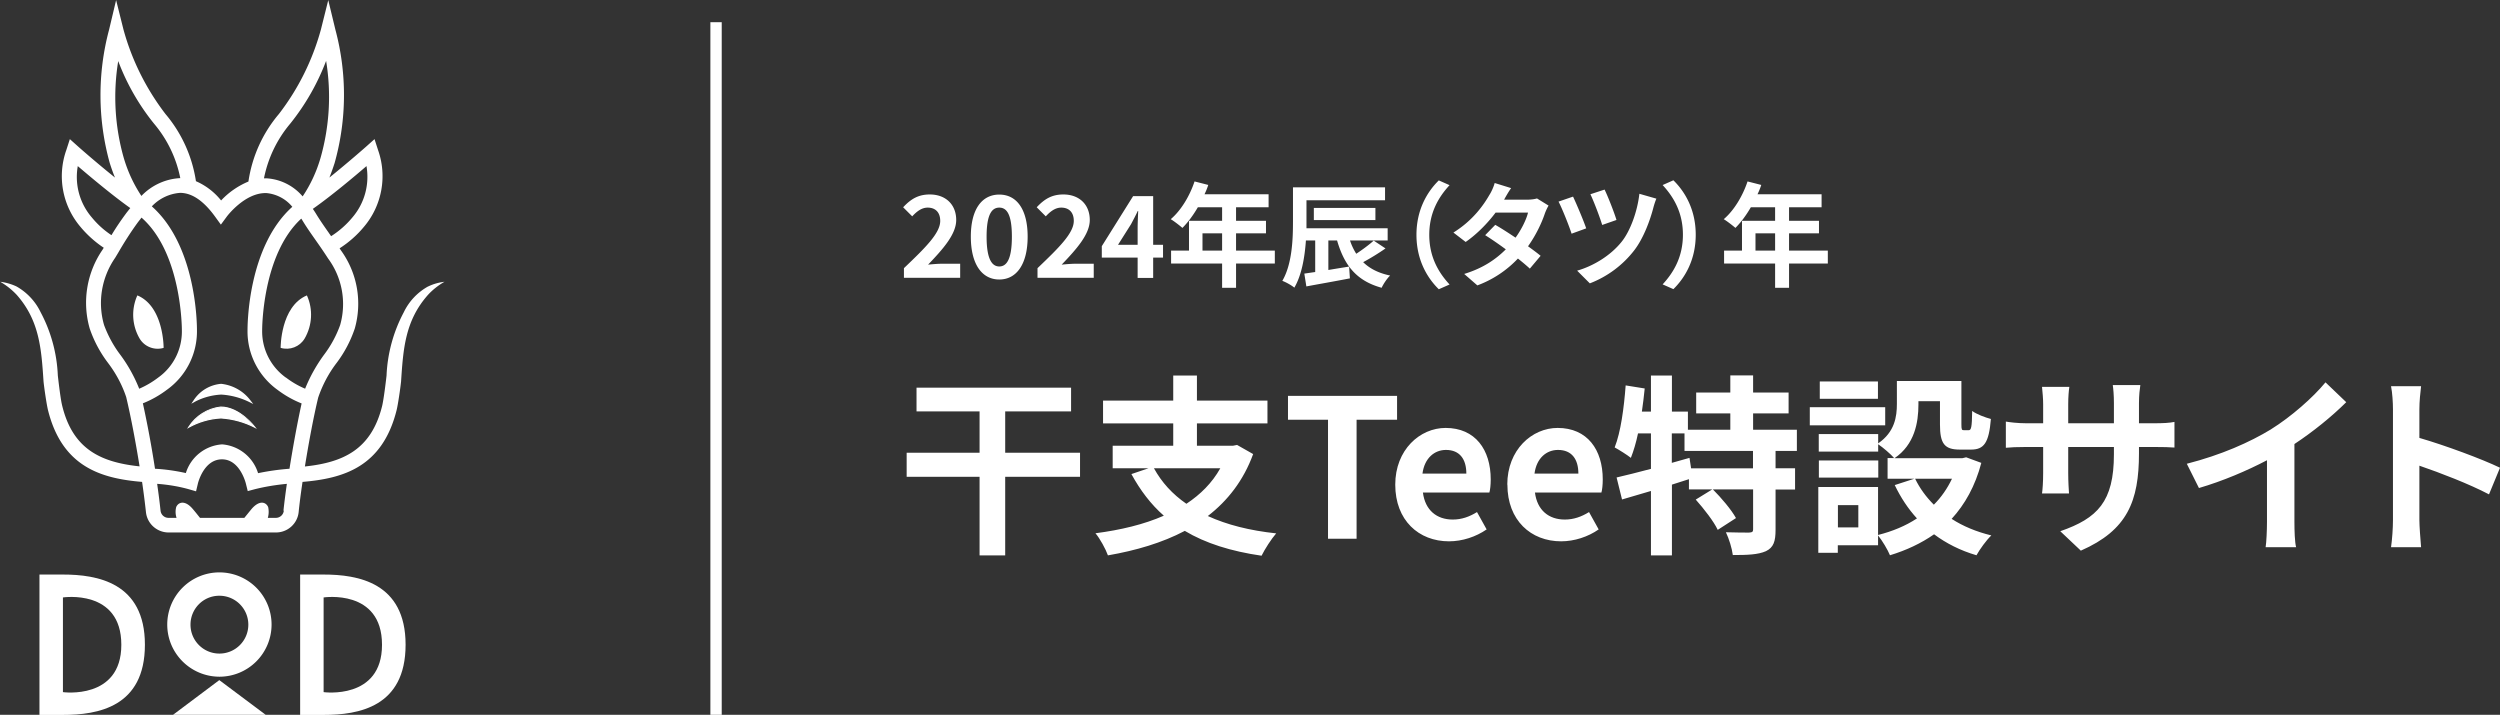 <svg id="_レイヤー_2" data-name="レイヤー 2" xmlns="http://www.w3.org/2000/svg" viewBox="0 0 220.48 63.04"><rect x="0" y="0" width="220.48" height="63.04" fill="#333333" stroke="none"/><defs><style>.cls-1{isolation:isolate}.cls-2{fill:#fff;stroke-width:0}</style></defs><g id="_レイヤー_1-2" data-name="レイヤー 1"><g id="_グループ_794" data-name="グループ 794"><path id="_線_15" data-name="線 15" class="cls-2" d="M63.65 63.04h-1V1.96h1v61.08Z"/><g id="_グループ_263" data-name="グループ 263"><g id="_干支Tee特設サイト" data-name="干支Tee特設サイト" class="cls-1"><g class="cls-1"><path class="cls-2" d="M95.25 42.05h-6.6v6.93h-2.26v-6.93h-6.43v-2.12h6.43v-3.65h-5.56v-2.09h13.63v2.09h-5.81v3.65h6.6v2.12ZM110.52 40.04c-.85 2.33-2.24 4.11-4 5.47 1.68.77 3.69 1.28 6.03 1.53-.42.48-1 1.38-1.29 1.97-2.7-.39-4.95-1.1-6.77-2.19-1.99 1.05-4.3 1.73-6.78 2.16-.19-.54-.71-1.5-1.1-1.95 2.23-.29 4.28-.78 6.03-1.55-1.14-1-2.07-2.23-2.86-3.67l1.5-.51h-3.15v-1.99h5.34v-1.97h-6.19v-2.01h6.19v-2.21h2.09v2.21h6.22v2.01h-6.22v1.97h3.18l.36-.07 1.41.8Zm-8.75 1.26c.68 1.24 1.63 2.28 2.86 3.13 1.24-.82 2.26-1.83 2.99-3.13h-5.85ZM117.13 37.02h-3.54v-2.11h9.62v2.11h-3.57v10.49h-2.52V37.02ZM123.05 42.74c0-3.08 2.18-5 4.44-5 2.62 0 3.98 1.92 3.98 4.54 0 .48-.05.94-.12 1.16h-5.86c.2 1.56 1.22 2.38 2.63 2.38.78 0 1.46-.24 2.14-.66l.85 1.53c-.94.65-2.14 1.05-3.32 1.05-2.67 0-4.74-1.85-4.74-5Zm6.27-.97c0-1.27-.58-2.09-1.8-2.09-1 0-1.89.71-2.07 2.09h3.88ZM132.93 42.74c0-3.08 2.18-5 4.44-5 2.62 0 3.98 1.92 3.98 4.54 0 .48-.05.94-.12 1.16h-5.86c.2 1.56 1.22 2.38 2.63 2.38.78 0 1.46-.24 2.14-.66l.85 1.53c-.93.65-2.14 1.05-3.31 1.05-2.67 0-4.74-1.85-4.74-5Zm6.27-.97c0-1.27-.58-2.09-1.8-2.09-1 0-1.89.71-2.07 2.09h3.88ZM156.59 39.77v1.53h1.72v1.87h-1.72v3.55c0 1.02-.17 1.56-.85 1.89-.7.31-1.65.34-2.92.34-.07-.58-.34-1.45-.61-2.01.85.03 1.77.03 2.04.03.29-.02.36-.07.36-.29v-3.52h-3.55c.75.75 1.63 1.79 2.04 2.53l-1.61 1.04c-.34-.73-1.21-1.85-1.94-2.67l1.46-.9h-2.06v-.9c-.49.15-1 .32-1.5.48v6.24h-1.85V43.3c-.92.27-1.78.53-2.55.75l-.48-1.94c.83-.19 1.89-.46 3.03-.76v-3.13h-1.14c-.17.82-.39 1.55-.63 2.16-.31-.25-1.04-.71-1.43-.92.54-1.36.82-3.47.97-5.47l1.68.27c-.07.68-.15 1.36-.25 2.04h.8v-3.18h1.85v3.18h1.41v1.6h3.74v-1.44h-3.01v-1.84h3.01v-1.51h2.01v1.51h3.13v1.84h-3.13v1.44h3.86v1.87h-1.87Zm-1.99 0h-6.04v-1.55h-1.12v2.6l1.56-.44.14.92h5.46v-1.53ZM166.26 37.51h-6.65v-1.6h6.65v1.6Zm8.48 3.3c-.54 2.06-1.45 3.67-2.62 4.95 1 .65 2.19 1.14 3.5 1.46-.44.42-1.02 1.22-1.31 1.75-1.43-.42-2.67-1.05-3.74-1.85-1.14.8-2.45 1.41-3.89 1.85-.2-.49-.68-1.29-1.05-1.75v.87h-3.55v.66h-1.72v-5.8h5.27v4.23c1.27-.32 2.43-.8 3.43-1.46-.78-.85-1.43-1.84-1.96-2.94l1.73-.56h-2.36V40.4h.58c-.29-.34-1-.95-1.41-1.22v.65h-5.24v-1.55h5.24v.82c1.46-1 1.65-2.35 1.65-3.48V33.6h5.69v3.81c0 .48.03.53.22.53h.42c.22 0 .29-.22.31-1.7.37.29 1.16.58 1.65.71-.17 2.11-.61 2.7-1.75 2.7h-.99c-1.36 0-1.75-.53-1.75-2.21v-2.06h-1.9v.29c0 1.6-.34 3.54-2.11 4.74h5.98l.34-.08 1.33.49Zm-9.09 1.31h-5.24v-1.51h5.24v1.51Zm-.03-6.95h-5.13v-1.53h5.13v1.53Zm-1.73 9.38h-1.8v1.96h1.8v-1.96Zm5.01-2.33c.41.85.97 1.61 1.65 2.29.66-.66 1.19-1.43 1.6-2.29h-3.25ZM183.52 48.57l-1.82-1.72c3.28-1.14 4.73-2.6 4.73-6.78v-.65h-4.03v2.31c0 .75.05 1.45.07 1.79h-2.38c.05-.34.1-1.02.1-1.79v-2.31h-1.45c-.85 0-1.46.03-1.84.07v-2.31c.29.05.99.15 1.84.15h1.45v-1.68c0-.49-.05-1.02-.1-1.53h2.41c-.05.32-.1.87-.1 1.53v1.68h4.03v-1.79c0-.68-.05-1.24-.1-1.58h2.43c-.05.34-.12.9-.12 1.58v1.79h1.26c.9 0 1.41-.03 1.87-.12v2.26c-.37-.03-.97-.05-1.87-.05h-1.26v.56c0 4.22-1.02 6.78-5.12 8.58ZM200.3 37.85c1.75-1.09 3.69-2.79 4.79-4.13l1.83 1.75c-1.29 1.28-2.92 2.6-4.57 3.69v6.87c0 .75.03 1.8.15 2.23h-2.69c.07-.41.12-1.48.12-2.23v-5.44c-1.75.92-3.91 1.84-6 2.45l-1.07-2.14c3.04-.78 5.54-1.89 7.43-3.04ZM211.04 36.1c0-.59-.05-1.44-.17-2.04h2.65c-.07.59-.15 1.34-.15 2.04v2.52c2.28.66 5.54 1.87 7.11 2.63l-.97 2.35c-1.75-.92-4.3-1.9-6.14-2.53v4.81c0 .49.09 1.68.15 2.38h-2.65c.1-.68.17-1.7.17-2.38v-9.77Z"/></g></g><g id="_2024年辰_タツ_年" data-name="2024年辰 タツ 年" class="cls-1"><g class="cls-1"><path class="cls-2" d="M79.72 23.65c1.93-1.84 3.2-3.1 3.2-4.17 0-.73-.4-1.17-1.11-1.17-.54 0-.98.36-1.36.77l-.8-.8c.68-.73 1.34-1.13 2.35-1.13 1.4 0 2.33.89 2.33 2.25 0 1.26-1.16 2.56-2.48 3.94.37-.04.86-.08 1.21-.08h1.62v1.24h-4.96v-.85ZM85.62 20.87c0-2.44.99-3.71 2.51-3.71s2.5 1.28 2.5 3.71-.98 3.78-2.5 3.78-2.51-1.33-2.51-3.78Zm3.62 0c0-2-.47-2.56-1.11-2.56s-1.12.56-1.12 2.56.48 2.63 1.12 2.63 1.11-.62 1.11-2.63ZM91.5 23.65c1.93-1.84 3.2-3.1 3.2-4.17 0-.73-.4-1.17-1.11-1.17-.54 0-.98.36-1.36.77l-.8-.8c.68-.73 1.34-1.13 2.35-1.13 1.4 0 2.33.89 2.33 2.25 0 1.26-1.16 2.56-2.48 3.94.37-.04.86-.08 1.21-.08h1.62v1.24H91.5v-.85ZM100.33 22.72h-3.16v-1.01l2.76-4.41h1.77v4.29h.87v1.13h-.87v1.79h-1.37v-1.79Zm0-1.13v-1.44c0-.43.03-1.11.05-1.54h-.04c-.18.39-.38.76-.59 1.16l-1.15 1.82h1.73ZM112.43 23.24h-3.42v2.14h-1.23v-2.14h-4.5V22.1h1.58v-2.63h2.92v-1.19h-2.14c-.41.71-.89 1.35-1.36 1.82-.23-.2-.74-.6-1.03-.77.9-.76 1.67-2.04 2.1-3.33l1.21.31c-.09.28-.2.55-.33.82h5.65v1.15h-2.87v1.19h2.64v1.11h-2.64v1.52h3.42v1.14Zm-4.65-1.14v-1.52h-1.73v1.52h1.73ZM122.19 21.91c-.63.44-1.35.88-1.97 1.21.58.57 1.36.97 2.38 1.18-.27.25-.6.75-.75 1.08-1.31-.36-2.21-.98-2.87-1.87l.07 1.04c-1.34.26-2.77.51-3.84.71l-.18-1.13c.28-.04.61-.09.96-.14v-2.78h-.82c-.1 1.44-.36 3.03-1.02 4.16-.23-.2-.75-.49-1.06-.6.87-1.49.94-3.69.94-5.24v-3.01h8.12v1.14h-6.93v2.47h7.16v1.08h-3.32c.14.43.33.82.55 1.17.55-.36 1.14-.8 1.54-1.16l1.04.69Zm-6.32-2.5v-1.07h5.43v1.07h-5.43Zm1.28 4.4c.59-.1 1.22-.2 1.83-.3-.46-.63-.8-1.4-1.06-2.3h-.77v2.6ZM126.89 15.91l.95.42c-1 1.08-1.79 2.46-1.79 4.38s.79 3.3 1.79 4.38l-.95.42c-1.08-1.06-1.97-2.66-1.97-4.8s.89-3.74 1.97-4.8ZM132.65 17.61h2.03c.31 0 .65-.04.87-.11l1.02.63c-.11.19-.24.46-.33.71-.27.81-.77 1.88-1.48 2.88.43.31.82.6 1.11.84l-.95 1.13c-.27-.25-.64-.56-1.05-.89a9.41 9.41 0 0 1-3.58 2.37l-1.16-1.01c1.73-.53 2.84-1.34 3.67-2.17-.65-.48-1.31-.93-1.82-1.25l.89-.91c.53.3 1.16.71 1.79 1.13.52-.72.95-1.59 1.1-2.21h-2.86c-.7.93-1.63 1.89-2.64 2.59l-1.08-.83c1.75-1.09 2.68-2.46 3.18-3.33.16-.24.37-.7.46-1.04l1.45.45c-.25.35-.5.8-.62 1.02ZM139.89 20.14l-1.29.47c-.2-.65-.86-2.29-1.15-2.83l1.28-.44c.3.63.93 2.12 1.16 2.8Zm5.93-1.85c-.28 1.09-.85 2.68-1.68 3.77a9.055 9.055 0 0 1-3.93 2.93l-1.12-1.12c1.37-.39 2.93-1.29 3.95-2.58.75-.95 1.37-2.67 1.54-4.2l1.5.43c-.11.25-.2.55-.26.77Zm-3.26 1.11-1.26.44c-.19-.64-.74-2.09-1.04-2.71l1.25-.41c.25.49.86 2.03 1.05 2.68ZM147.58 25.5l-.95-.42c1-1.08 1.79-2.46 1.79-4.38s-.79-3.3-1.79-4.38l.95-.42c1.08 1.06 1.97 2.66 1.97 4.8s-.89 3.74-1.97 4.8ZM161.2 23.24h-3.42v2.14h-1.23v-2.14h-4.5V22.1h1.58v-2.63h2.92v-1.19h-2.14c-.41.71-.89 1.35-1.36 1.82-.23-.2-.74-.6-1.03-.77.9-.76 1.67-2.04 2.1-3.33l1.21.31c-.09.28-.2.55-.33.82h5.65v1.15h-2.87v1.19h2.64v1.11h-2.64v1.52h3.42v1.14Zm-4.65-1.14v-1.52h-1.73v1.52h1.73Z"/></g></g></g><g id="_レイヤー_2-2" data-name="レイヤー 2"><g id="_グループ_332" data-name="グループ 332"><path id="_パス_145" data-name="パス 145" class="cls-2" d="M5.55 50.67c3.01 0 7.23.69 7.23 6.19s-4.16 6.19-7.23 6.19H3.48V50.67h2.07Zm5.15 6.19c0-4.95-5.15-4.17-5.15-4.17v8.35s5.15.71 5.15-4.17"/><path id="_パス_146" data-name="パス 146" class="cls-2" d="M19.35 59.68a4.6 4.6 0 1 0-4.6-4.6c0 2.54 2.06 4.59 4.6 4.6m0-7.14c1.41 0 2.55 1.14 2.55 2.55s-1.14 2.55-2.55 2.55-2.55-1.14-2.55-2.55c0-1.4 1.12-2.54 2.52-2.55h.02"/><path id="_パス_147" data-name="パス 147" class="cls-2" d="M15.26 63.04h8.17l-4.09-3.06-4.08 3.06Z"/><path id="_パス_148" data-name="パス 148" class="cls-2" d="M28.54 50.67c3.01 0 7.23.69 7.23 6.19s-4.16 6.19-7.23 6.19h-2.07V50.67h2.07Zm5.15 6.19c0-4.95-5.15-4.17-5.15-4.17v8.35s5.15.71 5.15-4.17"/></g><g id="_グループ_336" data-name="グループ 336"><g id="_グループ_333" data-name="グループ 333"><path id="_パス_149" data-name="パス 149" class="cls-2" d="M12.11 26.05c2.35.98 2.32 4.63 2.32 4.63-.81.24-1.69-.1-2.12-.83a4.16 4.16 0 0 1-.2-3.79"/><path id="_パス_150" data-name="パス 150" class="cls-2" d="M27.07 26.05c-2.35.98-2.32 4.63-2.32 4.63.81.24 1.69-.1 2.12-.83.67-1.16.75-2.57.2-3.79"/></g><g id="_グループ_334" data-name="グループ 334"><path id="_パス_151" data-name="パス 151" class="cls-2" d="M16.65 37.68a3.84 3.84 0 0 1 2.82-1.78c1.71 0 3.03 1.8 3.03 1.8a7.7 7.7 0 0 0-3.01-.84c-1 .05-1.97.33-2.84.82Z"/><path id="_パス_152" data-name="パス 152" class="cls-2" d="m22.67 37.84-.19-.1c-.93-.48-1.94-.76-2.99-.83-.99.05-1.95.33-2.82.81l-.17.1.1-.17c.63-1 1.68-1.66 2.86-1.8 1.72 0 3.06 1.81 3.07 1.82l.13.17Zm-3.17-1.03c.98.06 1.95.31 2.83.74-.69-.9-1.72-1.48-2.85-1.61-1.08.11-2.06.69-2.67 1.59.83-.43 1.75-.68 2.69-.72Z"/></g><g id="_グループ_335" data-name="グループ 335"><path id="_パス_153" data-name="パス 153" class="cls-2" d="M17.15 35.33c.53-.79 1.39-1.3 2.33-1.39.99.11 1.89.62 2.51 1.41-.78-.38-1.62-.6-2.49-.65-.82.04-1.62.26-2.35.64Z"/><path id="_パス_154" data-name="パス 154" class="cls-2" d="m22.33 35.63-.38-.19c-.76-.37-1.59-.59-2.44-.64-.8.04-1.59.25-2.3.62l-.34.19.22-.33a3.22 3.22 0 0 1 2.41-1.43c1.02.11 1.96.63 2.58 1.45l.26.34ZM19.5 34.6c.72.03 1.43.19 2.1.47-.55-.6-1.31-.96-2.12-1.03-.78.05-1.5.42-1.99 1.02.63-.28 1.32-.44 2.01-.46Z"/></g><path id="_パス_155" data-name="パス 155" class="cls-2" d="M37.74 25.27c-.93.52-1.67 1.31-2.13 2.27-.92 1.73-1.44 3.64-1.52 5.59-.15 1.3-.29 2.26-.39 2.68-.95 3.82-3.4 4.97-6.81 5.33.33-2.04.74-4.28 1.17-6.07.37-1.09.91-2.12 1.61-3.04.7-.92 1.25-1.96 1.62-3.06.67-2.37.22-4.91-1.23-6.9l-.11-.17c.81-.52 1.54-1.16 2.15-1.9a6.905 6.905 0 0 0 1.24-6.77l-.31-.96-.75.67s-1.55 1.37-3.23 2.72c.16-.39.31-.82.46-1.28 1.08-3.84 1.1-7.91.07-11.76L28.95.01l-.65 2.6c-.74 2.7-1.99 5.22-3.7 7.44a11.85 11.85 0 0 0-2.69 5.96c-.91.38-1.74.95-2.41 1.67a5.8 5.8 0 0 0-2.22-1.7c-.33-2.19-1.26-4.24-2.69-5.93-1.7-2.22-2.96-4.74-3.7-7.44l-.65-2.6-.62 2.61c-1.03 3.85-1.01 7.92.06 11.76.15.47.3.9.46 1.28-1.67-1.34-3.2-2.69-3.23-2.72l-.75-.67-.31.96A6.9 6.9 0 0 0 7.09 20c.59.71 1.29 1.34 2.06 1.85l-.11.18a8.25 8.25 0 0 0-1.13 6.94c.37 1.09.92 2.12 1.62 3.04.69.91 1.24 1.93 1.6 3.01.43 1.8.85 4.06 1.18 6.11-3.42-.36-5.88-1.51-6.82-5.33-.11-.42-.24-1.38-.39-2.68-.08-1.95-.6-3.87-1.52-5.59a5.194 5.194 0 0 0-2.13-2.27c-.45-.21-.94-.35-1.43-.41.54.31 1.03.7 1.46 1.16 2.01 2.28 2.17 4.78 2.36 7.64.07.66.27 2.01.39 2.51 1.26 5.07 4.76 6.04 8.3 6.34.15 1.01.26 1.93.34 2.65.1 1.03.97 1.81 2 1.81h9.47c1.03 0 1.9-.78 2-1.81.07-.72.19-1.64.34-2.65 3.54-.3 7.04-1.27 8.3-6.34.12-.49.32-1.85.39-2.51.19-2.87.35-5.36 2.37-7.64.42-.46.92-.85 1.46-1.16-.5.06-.98.19-1.43.41Zm-5.42-10.63c.28 1.61-.16 3.26-1.22 4.51a8.02 8.02 0 0 1-1.9 1.68c-.07-.11-.15-.21-.22-.32-.39-.55-.78-1.12-1.08-1.61-.1-.17-.21-.33-.31-.48 1.6-1.12 3.63-2.82 4.74-3.78ZM25.6 10.9c1.34-1.67 2.4-3.53 3.16-5.53.47 2.85.3 5.77-.49 8.55-.35 1.21-.88 2.36-1.58 3.4a4.55 4.55 0 0 0-3.13-1.59h-.28a10.71 10.71 0 0 1 2.32-4.83ZM10.42 5.37c.75 2 1.82 3.87 3.16 5.53a10.64 10.64 0 0 1 2.32 4.81h-.02c-1.29.07-2.51.63-3.41 1.57-.69-1.04-1.21-2.17-1.56-3.37-.79-2.78-.95-5.7-.48-8.55ZM8.11 19.19a5.475 5.475 0 0 1-1.25-4.54c1.09.93 3.05 2.58 4.63 3.7-.14.17-.26.33-.35.44l-.05.07c-.45.61-.87 1.23-1.26 1.88a7.7 7.7 0 0 1-1.72-1.55Zm4.17 15.1c-.42-1.06-.98-2.07-1.66-2.99-.61-.8-1.09-1.69-1.44-2.63-.59-2.03-.22-4.21.98-5.94l.27-.45c.52-.9 1.08-1.78 1.69-2.62l.05-.07c.08-.1.19-.24.31-.4 3.58 3.15 3.56 9.88 3.56 9.95.03 1.65-.75 3.21-2.09 4.16-.52.4-1.09.73-1.69.99Zm12.75 10.75c-.04.36-.34.63-.7.63h-.71c.09-.31.1-.63.03-.95-.18-.43-.76-.67-1.49.2-.27.33-.47.58-.61.75h-3.91c-.14-.17-.33-.42-.61-.75-.72-.87-1.31-.63-1.49-.2-.08.31-.07.64.03.95h-.71c-.36 0-.66-.27-.7-.63-.07-.66-.17-1.47-.3-2.37.94.07 1.87.22 2.77.47l.66.19.16-.67c.02-.09.53-2.15 2.13-2.15s2.11 2.15 2.11 2.16l.16.64.64-.17c.92-.23 1.87-.38 2.81-.47-.13.9-.23 1.71-.3 2.36Zm.49-3.7c-.93.07-1.85.2-2.76.39a3.613 3.613 0 0 0-3.17-2.54c-1.49.1-2.76 1.11-3.2 2.53-.9-.2-1.81-.33-2.72-.38a92.17 92.17 0 0 0-1.07-5.77c.76-.3 1.48-.71 2.14-1.21a6.327 6.327 0 0 0 2.63-5.23c0-.39 0-7.4-3.98-10.93.65-.69 1.54-1.12 2.49-1.19h.03c1.03.01 2.05.71 3.04 2.07l.53.73.53-.72s1.6-2.14 3.51-2.06c.88.09 1.7.52 2.26 1.21-3.95 3.54-3.95 10.51-3.95 10.9-.03 2.07.96 4.02 2.63 5.23.66.5 1.38.91 2.14 1.21-.39 1.78-.77 3.88-1.07 5.77Zm-.31-8.04a5.018 5.018 0 0 1-2.09-4.15c0-.08-.02-6.68 3.45-9.87.07.1.13.21.2.32.32.52.73 1.1 1.13 1.67.36.51.73 1.05 1.03 1.52A6.769 6.769 0 0 1 30 28.66c-.34.95-.83 1.85-1.44 2.65-.67.92-1.23 1.92-1.65 2.97a7.79 7.79 0 0 1-1.7-.99Z"/></g></g></g></g></svg>